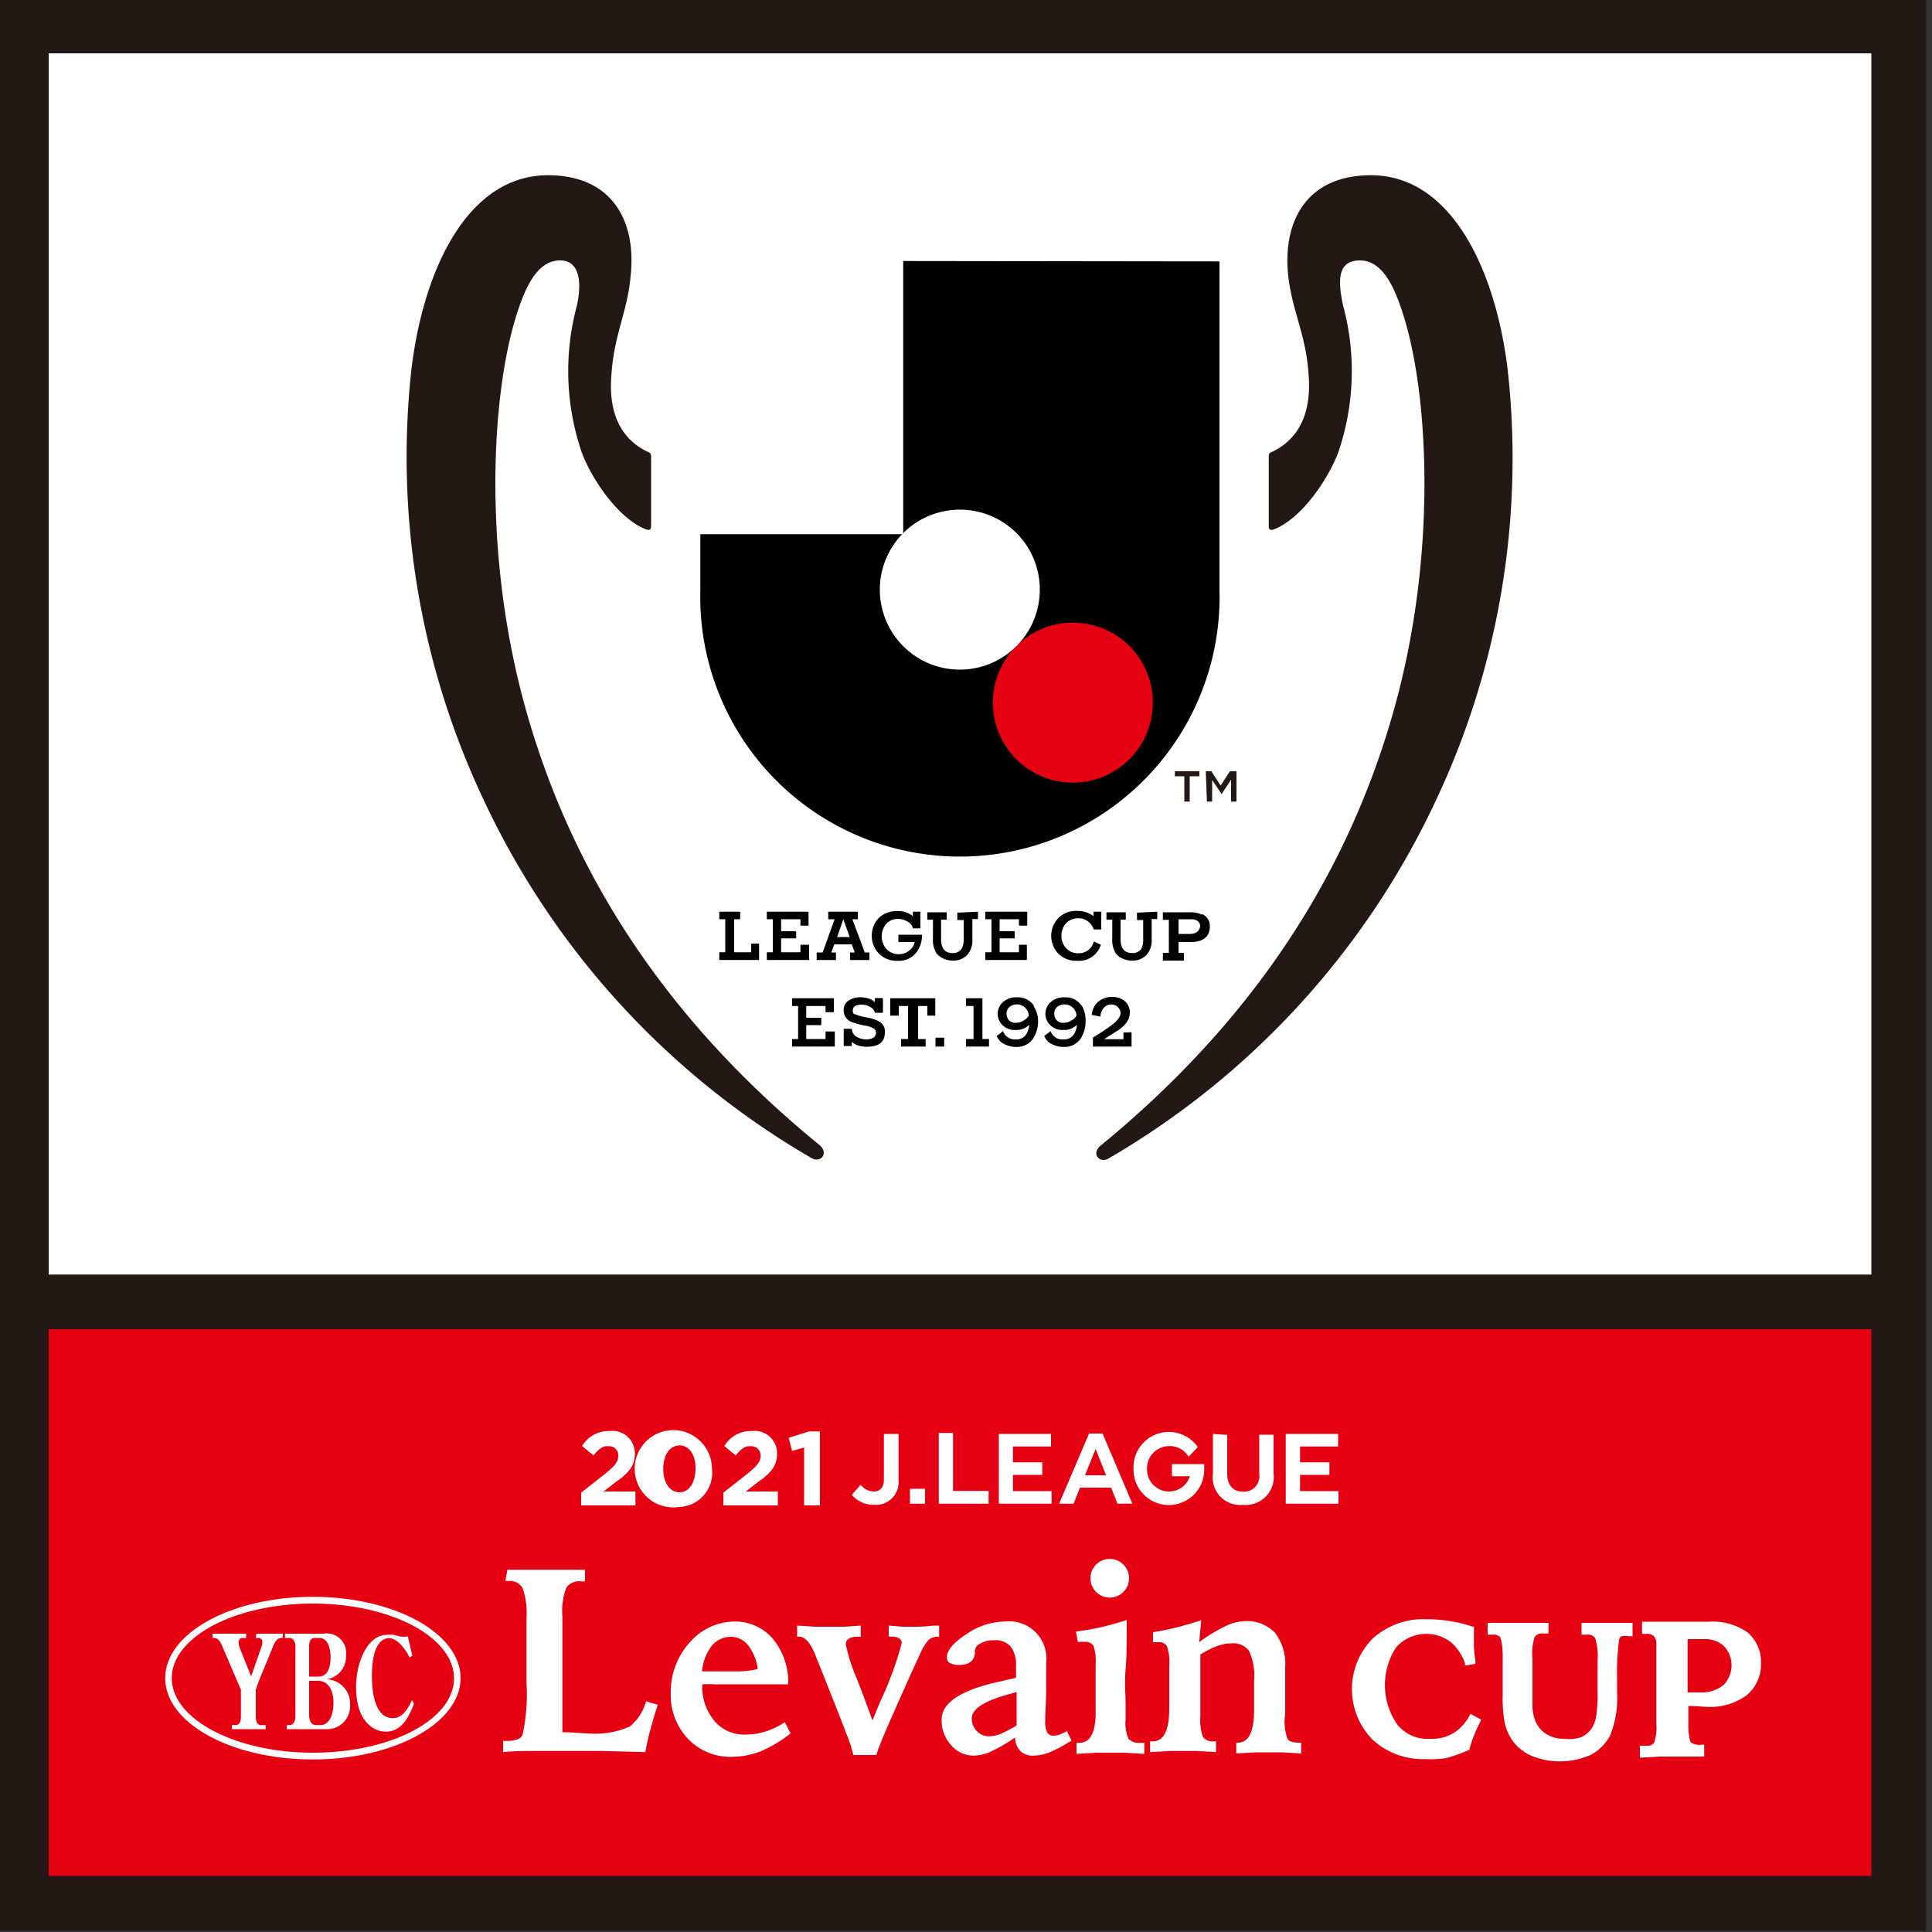 <svg id="レイヤー_1" data-name="レイヤー 1" xmlns="http://www.w3.org/2000/svg" viewBox="0 0 100 100"><rect x="0" y="0" width="100" height="100" fill="#333333" stroke="none"/><defs><style>.cls-1{fill:#231815;}.cls-2,.cls-4{fill:#e50012;}.cls-3{fill:#fff;}.cls-4{fill-rule:evenodd;}.cls-5{fill:none;}</style></defs><title>アートボード 1</title><rect class="cls-1" x="-0.31" y="-0.07" width="100" height="100"/><rect class="cls-2" x="2.52" y="68.8" width="94.34" height="28.3"/><rect class="cls-3" x="2.52" y="2.76" width="94.34" height="63.21"/><path class="cls-4" d="M24.21,86.86c0,2.53-3.59,4.58-8,4.58s-8-2-8-4.58,3.59-4.59,8-4.59S24.21,84.32,24.21,86.86Z"/><path class="cls-3" d="M16.19,82.65c-4.22,0-7.64,1.88-7.64,4.21s3.42,4.21,7.64,4.21,7.65-1.89,7.65-4.21S20.42,82.65,16.19,82.65Zm0,8.07c-4,0-7.3-1.73-7.3-3.86S12.16,83,16.19,83s7.31,1.73,7.31,3.87S20.23,90.72,16.19,90.72Z"/><path class="cls-3" d="M16.91,86.92a1.19,1.19,0,0,0,1-1.26,1,1,0,0,0-1.16-1.1h-2v.22H15c.17,0,.29.2.29.43v3.64c0,.28-.14.44-.29.44h-.16v.21h2a1.19,1.19,0,0,0,1.28-1.26A1.26,1.26,0,0,0,16.91,86.92ZM16,85.21c0-.27.11-.43.25-.43h.29c.4,0,.57.48.57,1s-.15,1-.62,1H16Zm.56,4.08h-.22c-.14,0-.34-.12-.34-.52V87h.47c.48,0,.79.43.79,1.13S17,89.29,16.59,89.29Zm-3.32-4.51h.15c.11,0,.19.09.19.24a.68.68,0,0,1-.06.25L13,86.77l-.6-1.5a.74.74,0,0,1-.05-.25c0-.15.08-.24.18-.24h.21v-.22H11v.22h.09c.2,0,.32.21.38.35l1,2.33v1.38c0,.28-.08.45-.28.45H12v.21h1.75v-.21h-.24c-.18,0-.27-.16-.27-.45V87.46l.14-.41.79-1.92c.06-.14.18-.35.38-.35h.09v-.22H13.27ZM21.32,88c-.34.76-.67.93-1,.93-.62,0-1.07-.66-1.07-2.21,0-1.33.38-1.93.89-1.93s1,.84,1.05,1l.15-.09-.23-1a1.25,1.25,0,0,1-.42,0l-.31-.08a1.69,1.69,0,0,0-.37,0c-.95,0-1.58,1.35-1.58,2.71,0,1.76.9,2.3,1.54,2.3.89,0,1.25-.91,1.46-1.45Z"/><path class="cls-3" d="M26.26,81.25l1.06,0,.89,0,.91,0,1.16,0v.6h-.22a.8.8,0,0,0-.75.33,3.44,3.44,0,0,0-.2,1.5c0,.12,0,.33,0,.63V85l0,4.66h0c.58,0,1,.06,1.3.06a4.47,4.47,0,0,0,2.18-.35,2.53,2.53,0,0,0,.85-1.31l.61.18c-.14.41-.26.81-.37,1.22s-.2.81-.28,1.23l-2.18-.06-1.85,0-1.66,0c-.56,0-1.12,0-1.67.06v-.58h.19a1.6,1.6,0,0,0,.55-.08.46.46,0,0,0,.27-.24,10,10,0,0,0,.2-2.72c0-.2,0-.36,0-.46V85.18c0-.19,0-.45,0-.76s0-.54,0-.66a3.89,3.89,0,0,0-.2-1.56.76.76,0,0,0-.74-.37h-.15Z"/><path class="cls-3" d="M40.87,87.18H37a6.37,6.37,0,0,0-.65,0A2.75,2.75,0,0,0,37,89.1a2,2,0,0,0,1.62.68,3.3,3.3,0,0,0,1-.16,3.75,3.75,0,0,0,1-.48l.3.58a6.66,6.66,0,0,1-1.51.91,4,4,0,0,1-1.48.3A3,3,0,0,1,35.61,90a3.27,3.27,0,0,1-.89-2.37,3.8,3.8,0,0,1,1-2.64A3.09,3.09,0,0,1,38,83.93a2.57,2.57,0,0,1,2,.89,3.54,3.54,0,0,1,.8,2.36m-1.58-.81a2.55,2.55,0,0,0-.5-1.21,1.13,1.13,0,0,0-.88-.44,1.28,1.28,0,0,0-1,.47,2.48,2.48,0,0,0-.5,1.32h.42c.54,0,1,0,1.42,0s.76-.06,1-.11"/><path class="cls-3" d="M41.26,84.14l.94.06.63,0,.87,0,.85-.06v.58h-.16a.78.78,0,0,0-.46.1.32.32,0,0,0-.15.29,8.88,8.88,0,0,0,.57,1.78c.34.87.6,1.59.81,2.16l.38-.93a18,18,0,0,0,1.13-3.06.29.29,0,0,0-.14-.27,1,1,0,0,0-.47-.08H46v-.57l.72.06.61,0c.16,0,.49,0,1-.06l.28,0v.58h-.11a.64.64,0,0,0-.44.17,2.53,2.53,0,0,0-.42.68c-.72,1.56-1.26,2.79-1.65,3.68s-.59,1.43-.63,1.59H44.17a7.4,7.4,0,0,0-.38-1.15c-.24-.64-.73-1.88-1.47-3.73,0,0-.06-.14-.1-.25q-.39-1-.87-1h-.09Z"/><path class="cls-3" d="M55.21,89.58l.25.51a7.12,7.12,0,0,1-1.09.59,2.28,2.28,0,0,1-.86.19.93.93,0,0,1-.69-.23,1.05,1.05,0,0,1-.28-.71,8.41,8.41,0,0,1-1.23.72,2.18,2.18,0,0,1-.89.22,1.52,1.52,0,0,1-1.19-.54A1.88,1.88,0,0,1,48.74,89c0-.85.95-1.49,2.85-1.93l1-.23c0-.11,0-.22,0-.32s0-.21,0-.3a1.56,1.56,0,0,0-.28-1,1.07,1.07,0,0,0-.88-.32,1.3,1.3,0,0,0-.67.16.47.47,0,0,0-.3.37.19.19,0,0,0,0,.08c0,.44-.3.67-.83.67a1,1,0,0,1-.46-.1.33.33,0,0,1-.16-.3c0-.35.33-.75,1-1.19a3.59,3.59,0,0,1,2-.66,1.93,1.93,0,0,1,2.14,2.15c0,.21,0,.65,0,1.32s-.05,1.22-.05,1.68a1.2,1.2,0,0,0,.1.58.35.35,0,0,0,.33.18,1.1,1.1,0,0,0,.32-.06,3,3,0,0,0,.41-.2m-2.64-2-.43.12c-1.26.35-1.89.76-1.89,1.24a.89.89,0,0,0,.26.66.84.84,0,0,0,.64.27,1.72,1.72,0,0,0,.58-.12,7.11,7.11,0,0,0,.84-.44Z"/><path class="cls-3" d="M58.32,83.92c0,1,0,1.79-.06,2.5s0,1.3,0,1.75V89a2.08,2.08,0,0,0,.15,1,.73.73,0,0,0,.6.21h.22v.57l-1.07-.06-.76,0-.68,0-1,.06v-.57h.14c.56,0,.85-.52.85-1.56V86.19a2.67,2.67,0,0,0-.11-1,.51.51,0,0,0-.47-.21H55.9l-.11,0-.1-.53c.46-.06.92-.14,1.35-.24s.86-.22,1.28-.36"/><path class="cls-3" d="M62.17,83.92,62.07,85a8.28,8.28,0,0,1,1.36-.83,2.47,2.47,0,0,1,1-.26,2,2,0,0,1,1.57.61,2.66,2.66,0,0,1,.52,1.79c0,.15,0,.5,0,1s0,1,0,1.42A2.61,2.61,0,0,0,66.64,90c.09.14.28.2.57.2h.14v.56l-1-.06-.68,0-.68,0-1,.06v-.56h.08q.83,0,.84-1.65V87a3.06,3.06,0,0,0-.26-1.55,1,1,0,0,0-.9-.39,2.14,2.14,0,0,0-.75.14,4.44,4.44,0,0,0-.87.44c0,.4,0,.81,0,1.24s0,.89,0,1.38v.54a2.62,2.62,0,0,0,.14,1.11.62.62,0,0,0,.57.22h.1v.56l-1-.06-.71,0-.7,0-1,.06v-.56h.15c.55,0,.83-.55.84-1.66v-.31l0-1.37v-.58a2.42,2.42,0,0,0-.12-1A.44.44,0,0,0,60,85l-.26,0h-.06l0-.52c.36-.05.75-.13,1.16-.23s.85-.23,1.34-.39"/><path class="cls-3" d="M58.44,81.69a1,1,0,1,1-1-1,1,1,0,0,1,1,1"/><path class="cls-3" d="M76.11,88.71l-.06.11a2.35,2.35,0,0,1-.86.91A2.19,2.19,0,0,1,74,90a2,2,0,0,1-1.67-.73,3.58,3.58,0,0,1-.07-4A2.1,2.1,0,0,1,75.1,85a2.5,2.5,0,0,1,.73,1.1l0,.11.54-.09,0-.13a7.58,7.58,0,0,1-.08-.76c0-.23,0-.45,0-.65v-.15a1,1,0,0,0,0-.15v-.09l-.09,0A6.4,6.4,0,0,0,75,83.9a7.49,7.49,0,0,0-1.17-.09,3.92,3.92,0,0,0-2.78,1,3.73,3.73,0,0,0,0,5.24,3.84,3.84,0,0,0,2.73,1A5.08,5.08,0,0,0,74.84,91,7.37,7.37,0,0,0,76,90.59l.06,0,0-.07a6.81,6.81,0,0,1,.23-.68c.09-.23.2-.47.32-.71l.06-.12Z"/><path class="cls-3" d="M84.37,84l-.71,0-.46,0-.49,0L82,84h-.14v.61h.28a.44.44,0,0,1,.43.19,3.19,3.19,0,0,1,.12,1.17v.57c0,.14,0,.38,0,.61v.5a6.77,6.77,0,0,1-.07,1.16,1.69,1.69,0,0,1-.2.6,1.3,1.3,0,0,1-.57.5A1.84,1.84,0,0,1,81,90a1.69,1.69,0,0,1-1-.27,1.47,1.47,0,0,1-.58-.79,2.46,2.46,0,0,1-.1-.59c0-.26,0-.71,0-1.33V85.83a2.6,2.6,0,0,1,.12-1.11.46.46,0,0,1,.42-.17h.29V84H80l-.89,0-.55,0L78,84l-.86,0H77v.61h.25a.48.48,0,0,1,.41.14c0,.06.12.27.12,1,0,.26,0,.68,0,1.11s0,.73,0,.9a6.68,6.68,0,0,0,.11,1.45,2.67,2.67,0,0,0,.4.89,2.42,2.42,0,0,0,1,.79,3.92,3.92,0,0,0,3.05-.06,2.43,2.43,0,0,0,1-1,5.22,5.22,0,0,0,.36-2.26v-.66a12.58,12.58,0,0,1,.11-2.07.28.28,0,0,1,.13-.15,1,1,0,0,1,.36,0h.2V84Z"/><path class="cls-3" d="M90.45,84.49a3.13,3.13,0,0,0-2-.55l-.68,0-1.14,0-.8,0-.7,0-.14,0v.63h.22a.52.52,0,0,1,.4.12.57.57,0,0,1,.12.42V88c0,.09,0,.19,0,.29v.91a2.48,2.48,0,0,1-.11,1,.43.43,0,0,1-.4.16h-.34v.61h.14l.89-.05h1.3l.86,0h.14v-.61H88a.65.65,0,0,1-.49-.14s-.12-.22-.12-.87v-1h0c.37,0,.9.05,1,.05a3.2,3.2,0,0,0,2-.59,2.08,2.08,0,0,0,.76-1.69A2,2,0,0,0,90.45,84.49Zm-.83,1.62a1.48,1.48,0,0,1-.39,1.09,1.77,1.77,0,0,1-1.16.4h-.33l-.39,0c0-.56,0-1.21,0-1.59s0-.82,0-1.17l.38,0h.16l.32,0a1.43,1.43,0,0,1,1,.34A1.4,1.4,0,0,1,89.62,86.11Z"/><path class="cls-5" d="M46.35,13.1V27.25H35.84v3.29a13.85,13.85,0,0,0,27.69,0V13.1Z"/><path d="M46.75,13.51V27.59l0,.06H36.25v2.88a13.44,13.44,0,1,0,26.87,0v-17Z"/><path class="cls-2" d="M55.54,32.23a4.14,4.14,0,1,0,4.13,4.13A4.13,4.13,0,0,0,55.54,32.23Z"/><path class="cls-3" d="M49.69,26.38a4.14,4.14,0,1,0,4.13,4.13A4.13,4.13,0,0,0,49.69,26.38Z"/><path d="M43.65,47.58l.33.92h-.65Zm1.11,1.72-.64-1.72h.28v-.39H42.87v.39h.33l-.62,1.72h-.31v.39h1V49.3h-.24l.15-.42h.91l.15.42H44v.39h1V49.3Z"/><path d="M56.62,48.73l.36.17a1.18,1.18,0,0,1-1.21.83,1.3,1.3,0,0,1-1-.38,1.33,1.33,0,0,1,0-1.82,1.27,1.27,0,0,1,1-.38,1.33,1.33,0,0,1,.83.27v-.23H57v.92h-.39a.82.82,0,0,0-.3-.42.79.79,0,0,0-.5-.16.83.83,0,0,0-.63.26.93.93,0,0,0-.24.65.89.89,0,0,0,.25.64.79.79,0,0,0,.62.26.85.85,0,0,0,.52-.16A.87.87,0,0,0,56.62,48.73Z"/><path d="M41.88,48.9v.79H39.69v-.4H40V47.58h-.31v-.39h2.16v.72h-.42v-.33h-1v.62h.78v.37h-.78v.72h1V48.9Z"/><path d="M53.15,48.9v.79H51v-.4h.32V47.58H51v-.39h2.17v.72h-.43v-.33h-1v.62h.78v.37h-.78v.72h1V48.9Z"/><path d="M47.72,48.39a1.43,1.43,0,0,1-.24.84,1.13,1.13,0,0,1-1,.5,1.28,1.28,0,0,1-1.05-.44,1.34,1.34,0,0,1,.08-1.8,1.32,1.32,0,0,1,.93-.33,1.18,1.18,0,0,1,.81.26v-.23h.39v.86h-.39a0,0,0,0,0,0,0,.47.47,0,0,0-.2-.3,1,1,0,0,0-.58-.19h0a.82.82,0,0,0-.58.24,1,1,0,0,0,0,1.33.84.84,0,0,0,.62.26.85.85,0,0,0,.6-.23.62.62,0,0,0,.23-.4H46.5v-.38h1.21A.08.08,0,0,1,47.72,48.39Z"/><path d="M39.29,48.84v.85H37.23v-.4h.31V47.58h-.31v-.39h1.08v.39H38v1.71h.88v-.45Z"/><path d="M61.57,48.34H61v-.76h.67a.54.54,0,0,1,.33.1.34.34,0,0,1,.12.27C62.07,48.21,61.9,48.34,61.57,48.34Zm.64-1a1.42,1.42,0,0,0-.65-.12H60.19v.39h.31v1.71h-.31v.4h1.09v-.4H61v-.56h.62c.65,0,1-.27,1-.81A.65.65,0,0,0,62.21,47.31Z"/><path d="M50.62,47.19v.38h-.29v1.07a1.1,1.1,0,0,1-.29.81,1,1,0,0,1-.73.27,1.14,1.14,0,0,1-.49-.11.89.89,0,0,1-.35-.27,1.28,1.28,0,0,1-.18-.74v-1H48v-.38h1v.38h-.29v1c0,.49.2.73.59.73a.52.52,0,0,0,.48-.23,1,1,0,0,0,.1-.48v-1h-.33v-.38Z"/><path d="M59.9,47.19v.38h-.29v1.07a1.1,1.1,0,0,1-.29.81,1,1,0,0,1-.74.27,1.17,1.17,0,0,1-.49-.11.85.85,0,0,1-.34-.27,1.28,1.28,0,0,1-.18-.74v-1h-.3v-.38h1v.38H58v1c0,.49.2.73.6.73a.52.52,0,0,0,.48-.23,1,1,0,0,0,.09-.48v-1h-.32v-.38Z"/><path d="M43.21,53.39v.78H41v-.39h.31V52.07H41v-.4h2.16v.72h-.43v-.32h-1v.61h.78v.38h-.78v.72h1v-.39Z"/><path d="M45.8,53.44h0v0c0,.5-.32.74-.95.74a1.35,1.35,0,0,1-.5-.09.73.73,0,0,1-.26-.17v.22h-.42v-.89h.42a.49.49,0,0,0,.26.42,1,1,0,0,0,.49.13.74.74,0,0,0,.33-.07.3.3,0,0,0,.17-.28.24.24,0,0,0-.13-.22,1.13,1.13,0,0,0-.41-.14,4,4,0,0,1-.74-.2.63.63,0,0,1-.39-.6v0a.55.55,0,0,1,.19-.45,1,1,0,0,1,.69-.22,1.23,1.23,0,0,1,.39.06.66.66,0,0,1,.34.2v-.22h.42v.76h-.42a.4.4,0,0,0-.16-.25A.83.83,0,0,0,44.6,52c-.3,0-.46.1-.46.3s.06.17.18.22a2.66,2.66,0,0,0,.52.14,1.93,1.93,0,0,1,.71.24A.57.57,0,0,1,45.8,53.44Z"/><path d="M48.41,51.67v.9H48v-.5h-.48v1.71h.39v.39H46.64v-.39H47V52.07h-.48v.5h-.44v-.9Z"/><path d="M48.87,53.71v.46h-.45v-.46Z"/><path d="M51.19,53.78v.39H50v-.39h.39V52.07H50v-.4h.85v2.11Z"/><path d="M58.57,53.43v.74h-2l0-.47A10,10,0,0,0,57.62,53c.25-.21.38-.4.38-.57s-.16-.44-.49-.44a.49.49,0,0,0-.34.14.68.68,0,0,0-.21.49l-.45-.09a1,1,0,0,1,.33-.68,1.12,1.12,0,0,1,.72-.25,1,1,0,0,1,.66.22.75.75,0,0,1,.26.58.89.89,0,0,1-.19.55,1.65,1.65,0,0,1-.47.41l-.67.43h1v-.35Z"/><path d="M55.47,52.81a.72.72,0,0,1-.42.13.45.45,0,0,1-.38-.16.49.49,0,0,1-.1-.32.43.43,0,0,1,.15-.34.56.56,0,0,1,.37-.13h.09a.62.62,0,0,1,.54.58A.64.64,0,0,1,55.47,52.81Zm.52-.75a1,1,0,0,0-.77-.44h-.14a1,1,0,0,0-.76.31.82.82,0,0,0-.21.52v0h0a.82.82,0,0,0,.21.57.89.89,0,0,0,.72.29.9.9,0,0,0,.7-.27v0a1,1,0,0,1-.17.52.6.6,0,0,1-.51.24H55a.63.63,0,0,1-.62-.43l-.33.25a.8.8,0,0,0,.28.36,1.43,1.43,0,0,0,.66.21h.11a1,1,0,0,0,.83-.43,1.62,1.62,0,0,0,.26-.93A1.48,1.48,0,0,0,56,52.06Z"/><path d="M53,52.81a.72.72,0,0,1-.42.13.45.45,0,0,1-.38-.16.55.55,0,0,1-.1-.32.43.43,0,0,1,.15-.34.56.56,0,0,1,.37-.13h.09a.62.62,0,0,1,.54.58A.64.64,0,0,1,53,52.81Zm.52-.75a1,1,0,0,0-.77-.44h-.14a1,1,0,0,0-.76.31.82.82,0,0,0-.21.52v0h0a.82.82,0,0,0,.21.57.89.89,0,0,0,.72.29.9.9,0,0,0,.7-.27v0a1,1,0,0,1-.17.52.6.6,0,0,1-.51.24h-.05a.63.63,0,0,1-.62-.43l-.33.25a.8.8,0,0,0,.28.36,1.43,1.43,0,0,0,.66.21h.11a1,1,0,0,0,.83-.43,1.62,1.62,0,0,0,.26-.93A1.48,1.48,0,0,0,53.49,52.06Z"/><path class="cls-1" d="M61.3,40.18h-.49v-.26h1.27v.26h-.5v1.31H61.3Z"/><path class="cls-1" d="M62.41,39.92h.29l.48.74.48-.74H64v1.57h-.28V40.36l-.49.74h0l-.49-.73v1.12h-.27Z"/><path class="cls-1" d="M42.42,59.27C34.74,53,29.72,45.55,27.25,36.84c-2.27-8-1.83-16.21-.57-20.36.48-1.58,1.11-3,2.31-3,1,0,1.14,1.09.87,2.34a13,13,0,0,0,.27,7.65c.52,1.35,1.86,3.35,3.28,3.92.24.09.29,0,.29-.16V23.65c0-.14,0-.2-.19-.27-1.43-.69-2-2.08-1.87-3.87.12-2.18.84-3.35,1-5.22.31-2.82-.93-5.22-4.28-5.22-4.11,0-6.42,4.78-7.06,10A41.51,41.51,0,0,0,25,41.33,42,42,0,0,0,42,59.94C42.51,60.22,42.9,59.67,42.42,59.27Z"/><path class="cls-1" d="M57,59.27C64.64,53,69.65,45.55,72.12,36.84c2.27-8,1.83-16.21.57-20.36-.48-1.58-1.11-3-2.3-3s-1.14,1.09-.87,2.34a13,13,0,0,1-.27,7.65c-.53,1.35-1.86,3.35-3.29,3.92-.23.09-.29,0-.29-.16V23.65c0-.14,0-.2.19-.27,1.43-.69,2-2.08,1.88-3.87-.12-2.18-.85-3.35-1.06-5.22-.31-2.82.94-5.22,4.28-5.22,4.11,0,6.42,4.78,7.07,10a41.52,41.52,0,0,1-3.68,22.3,42,42,0,0,1-17,18.61C56.86,60.22,56.47,59.67,57,59.27Z"/><path class="cls-3" d="M47.1,77.83h.78v-.77H47.1Z"/><path class="cls-3" d="M44.09,77.37a1.45,1.45,0,0,0,1.15.52,1.18,1.18,0,0,0,1.27-1.29V74.22h-.76v2.34c0,.53-.29.64-.53.64a.89.89,0,0,1-.67-.35Z"/><path class="cls-3" d="M48.59,77.83h2.58v-.66H49.33v-3h-.74Z"/><path class="cls-3" d="M57.84,77.83h.77L57.07,74.2h-.7l-1.55,3.63h.75L55.9,77h1.61Zm-.59-1.47H56.16L56.71,75Z"/><path class="cls-3" d="M62.78,74.22v2.07a1.42,1.42,0,0,0,1.56,1.6,1.45,1.45,0,0,0,1.58-1.63v-2h-.74V76.3a.8.8,0,0,1-.83.91c-.53,0-.83-.34-.83-.94v-2Z"/><path class="cls-3" d="M62.32,75.78H60.66v.63h.93a1.14,1.14,0,0,1-1.08.79h0a1.14,1.14,0,0,1-1.14-1.14V76a1.15,1.15,0,0,1,1.15-1.15,1.12,1.12,0,0,1,1,.55L62,74.9A1.83,1.83,0,0,0,58.67,76v.07a1.83,1.83,0,0,0,1.83,1.83h0a1.83,1.83,0,0,0,1.83-1.83V76A1.49,1.49,0,0,0,62.32,75.78Z"/><polygon class="cls-3" points="52.43 76.34 53.95 76.34 53.95 75.69 52.43 75.69 52.43 74.87 54.4 74.87 54.4 74.22 51.7 74.22 51.7 77.83 54.43 77.83 54.43 77.18 52.43 77.18 52.43 76.34"/><polygon class="cls-3" points="67.29 76.34 68.81 76.34 68.81 75.69 67.29 75.69 67.29 74.87 69.26 74.87 69.26 74.22 66.55 74.22 66.55 77.83 69.28 77.83 69.28 77.18 67.29 77.18 67.29 76.34"/><path class="cls-3" d="M30.72,75.33l-.59-.48a1.58,1.58,0,0,1,1.42-.78,1.16,1.16,0,0,1,1.31,1.18c0,.63-.33,1-1,1.47l-.62.48h1.65v.72H30.08v-.66l1.27-1c.47-.39.65-.59.65-.91a.46.46,0,0,0-.51-.49C31.2,74.82,31,75,30.72,75.33Z"/><path class="cls-3" d="M35.16,78a2,2,0,1,1,1.69-2A1.77,1.77,0,0,1,35.16,78Zm0-3.18c-.51,0-.83.51-.83,1.21s.33,1.21.84,1.21S36,76.72,36,76,35.66,74.81,35.16,74.81Z"/><path class="cls-3" d="M38.08,75.33l-.59-.48a1.59,1.59,0,0,1,1.42-.78,1.16,1.16,0,0,1,1.31,1.18c0,.63-.33,1-1,1.47l-.62.48h1.66v.72H37.44v-.66l1.27-1c.47-.39.66-.59.66-.91a.47.47,0,0,0-.51-.49C38.56,74.82,38.36,75,38.08,75.33Z"/><path class="cls-3" d="M41.87,74.09h.57v3.83h-.82v-3L41,75.1l-.18-.68Z"/></svg>